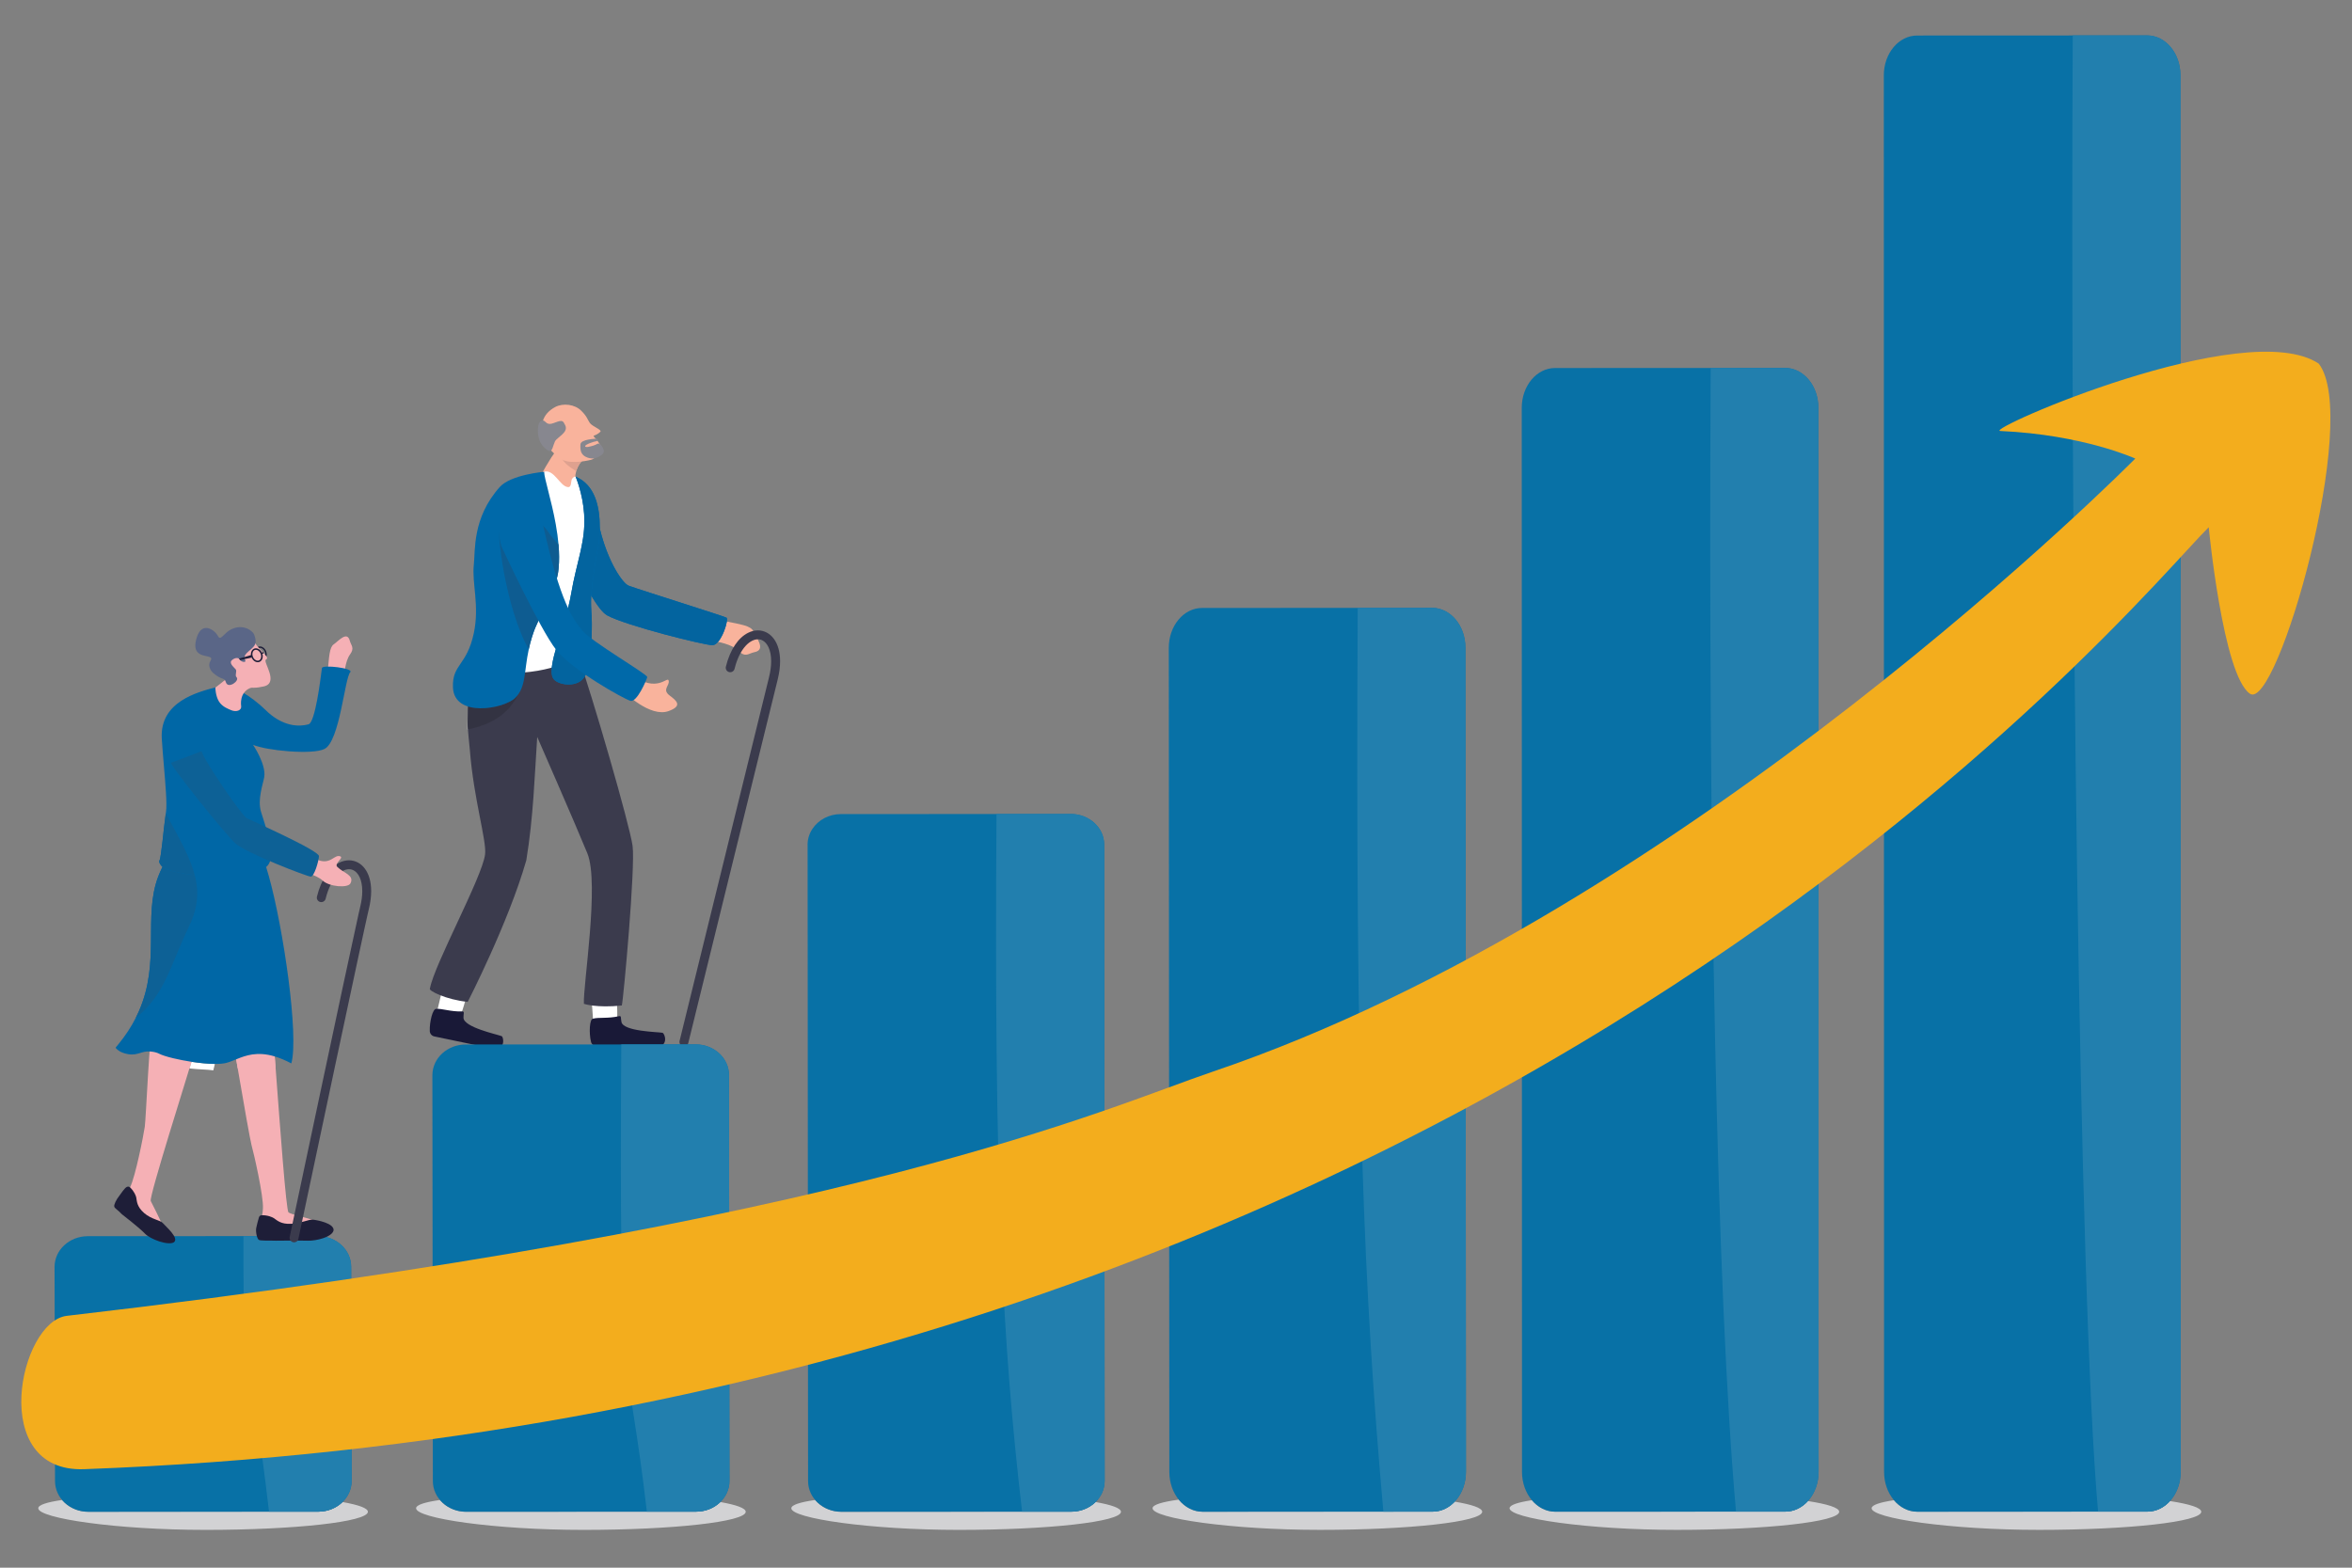 <?xml version="1.0" encoding="UTF-8"?><svg id="Layer_1" xmlns="http://www.w3.org/2000/svg" xmlns:xlink="http://www.w3.org/1999/xlink" viewBox="0 0 1200 800"><rect x="0" y="0" width="1200" height="800" fill="#808080" stroke="none"/><defs><style>.cls-1{clip-path:url(#clippath);}.cls-2{fill:none;}.cls-2,.cls-3,.cls-4,.cls-5,.cls-6,.cls-7,.cls-8,.cls-9,.cls-10,.cls-11,.cls-12,.cls-13,.cls-14,.cls-15,.cls-16,.cls-17,.cls-18,.cls-19,.cls-20,.cls-21,.cls-22,.cls-23,.cls-24,.cls-25{stroke-width:0px;}.cls-3{fill:#0d6196;}.cls-4{fill:#f3ad1d;}.cls-5{fill:#d4d4d6;}.cls-6{fill:#dea18f;}.cls-7{fill:#3b3b4d;}.cls-8{fill:#191937;}.cls-9{fill:#0067a6;}.cls-10{fill:#f5b0b5;}.cls-11{fill:#d2d2d4;}.cls-12{fill:#0871a6;}.cls-13{fill:#1e1e38;}.cls-14{fill:#03649f;}.cls-15{fill:#227fae;}.cls-26{clip-path:url(#clippath-1);}.cls-16{fill:#0069a9;}.cls-17{fill:#4f4f5f;}.cls-18{fill:#333342;}.cls-19{fill:#cfcfd1;}.cls-20{fill:#31304c;}.cls-21{fill:#fff;}.cls-22{fill:#0e5c91;}.cls-23{fill:#87878f;}.cls-24{fill:#f9b39c;}.cls-25{fill:#5a6687;}</style><clipPath id="clippath"><rect class="cls-2" x="10.87" y="18.07" width="1178.12" height="762.63"/></clipPath><clipPath id="clippath-1"><rect class="cls-2" x="10.87" y="18.07" width="1178.12" height="762.63"/></clipPath></defs><g class="cls-1"><path class="cls-24" d="M370.22,317.05c7.17,1.51,12.95,2.18,14.2,5.17,1.25,2.99,6.7,9.4.49,10.59-2.91.56-4.58,2.94-7.97-.6-3.4-3.54-11.42-4.93-13.53-5.12-2.1-.19,3.64-10,3.64-10l3.17-.04Z"/><path class="cls-16" d="M303.84,257.17c2.74,24.69,13.34,40.43,16.93,41.73,7.3,2.64,48.05,15.35,49.88,16.31,1.37.72-2.65,13.84-7.08,14.04-3.64.17-44.56-10.04-53.84-15.24-9.35-5.23-28.78-53.98-28.78-53.98,0,0,19.01-16.74,20.29-5.81.31,2.69,2.59,2.95,2.59,2.95"/><path class="cls-14" d="M305.98,269.55c-.09,5.26-.85,9.43-1.03,10.36-.92,4.61-2.22,13.42-2.93,19.57-.18,1.62-.3,3.1-.37,4.47,3.01,5.01,5.84,8.79,8.09,10.05,9.2,5.15,49.54,15.24,53.74,15.24.03,0,.07,0,.09,0,3.83-.17,7.36-10.02,7.35-13.14,0-.49-.09-.81-.27-.9-1.83-.96-42.58-13.67-49.88-16.31-2.94-1.07-10.62-11.86-14.79-29.34"/><path class="cls-21" d="M314.87,520.66c.3-4.92-.49-17.33-.49-17.33l-13.03-.02,1.35,18.63,8.81,5.63,3.35-6.91Z"/><path class="cls-8" d="M315.81,518.56c1.37-.32.79.98,1.28,3.05,1.12,4.72,18.28,4.97,20.86,5.41,1.33.23,3.44,7.18-3.2,7.1-5.75-.06-24.16-.2-30.45-.3-1.32-.02-2.46-.92-2.77-2.2-1.1-4.56-.74-11.63,1.01-11.77,2.66-.83,7.56.03,13.26-1.29"/><path class="cls-21" d="M235.21,517.62c1.77-4.6,4.76-16.67,4.76-16.67l-12.42-3.94-4.32,18.17,6.7,8.02,5.28-5.58Z"/><path class="cls-8" d="M235.8,516.16c1.4-.05.58,1.11.67,3.23.19,4.85,16.98,8.41,19.43,9.34,1.26.48,1.99,7.71-4.52,6.35-5.63-1.17-23.66-4.86-29.81-6.19-1.29-.28-2.23-1.38-2.29-2.7-.2-4.69,1.52-11.55,3.27-11.35,2.77-.3,7.41,1.5,13.26,1.3"/><path class="cls-7" d="M317.25,513.11c-12.95,1.36-19.34-.85-19.34-.85-.53-9.1,8.02-61.48,1.77-76.78-6.25-15.29-25.59-59.42-25.59-59.42-1.31,19.6-1.94,40.95-5.57,62.97-9.08,31.78-29.89,72.23-29.89,72.23-10.95-1.07-20.38-5.8-19.27-6.85,2.16-12.14,26.66-56.72,28.13-68.42.87-6.93-5.87-28.55-7.77-53.26-.28-3.67-1.18-10.43-1.11-14.07.16-8.88.52-17.47,1.2-24.92.27-2.96.59-5.74.97-8.29.45-2.95,43.57-2.45,43.57-2.45l10.39,1.05c7.36,20.69,26.54,86.83,28.01,97.63,1.47,10.79-4.62,77.89-5.49,81.42"/><path class="cls-24" d="M297.06,235.06c-.23.23-1.31,1.32-2.23,3.19-.31.65-.61,1.39-.85,2.23-.29,1.01-.49,2.16-.52,3.43-.07,2.78.05,4.67.71,8.99.53,3.43-14.1,4.62-14.1,4.62l-7.34-8.11c3.69-8.43,8.08-15.54,11.06-19.58,3.22-4.35,8.81-5.41,8.81-5.41l.76,1.47,1.74,3.35,1.14,3.74s1.97.94.81,2.09"/><path class="cls-6" d="M295.11,229.23l-9.78,1.57c1.24,4.79,4.49,7.01,8.66,9.68.23-.83.53-1.58.85-2.23.92-1.87,1.99-2.96,2.22-3.19.26-.26.36-.51.36-.74,0-.79-1.18-1.34-1.18-1.34l-1.14-3.74Z"/><path class="cls-19" d="M238.78,360.51c-.16,3.82-.28,7.77-.35,11.78.1-.02.2-.04.29-.06-.09-1.34-.15-2.57-.13-3.57.05-2.75.12-5.47.21-8.15-.01,0-.02,0-.03,0"/><path class="cls-18" d="M267.88,343.47h0s0,0,0,0M264.41,354.34c-.46.63-.98,1.24-1.58,1.82-2.89,2.79-10.4,5.28-17.4,5.28-2.33,0-4.6-.28-6.62-.91-.09,2.67-.16,5.39-.21,8.14-.02,1,.03,2.23.13,3.57,12.41-2.62,20.9-8.1,25.68-17.9"/><path class="cls-21" d="M277.78,240.66c5-1.11,7.85,7.33,11.83,7.89,2.42.34,1.3-3.42,2.51-4.52.74-.68,1.44-1.53,2.36.18,15.07,27.99.22,90.79.22,90.79,0,0-11.82,8.82-36.52,8.48-15.03-.2-4.86-14.3-4.17-17.85.68-3.55,12.8-72.83,12.8-72.83,0,0,3.19-5.7,10.96-12.12"/><path class="cls-16" d="M304.95,279.92c-.91,4.61-2.22,13.42-2.93,19.57-.87,7.61-.29,12.31-.14,15.28.34,6.74-.23,23.27-3.09,29.62-3.06,6.79-13.23,5.46-16.09,2.41-4.89-5.23,5.69-26.22,8.71-43.85,2.87-16.78,7.56-26.54,6.62-40.64-.71-10.66-4.34-19.05-4.34-19.05,16.61,6.91,11.78,34.08,11.27,36.66"/><path class="cls-14" d="M293.68,243.26s3.63,8.39,4.34,19.05c.08,1.24.12,2.45.12,3.63,0,12.24-4.13,21.7-6.74,37.01-2.46,14.4-9.97,31.03-9.98,39.5,0,1.9.37,3.4,1.27,4.36,1.35,1.44,4.32,2.49,7.41,2.49,3.46,0,7.06-1.32,8.68-4.91,2.39-5.29,3.19-17.67,3.19-25.55,0-1.57-.03-2.96-.09-4.08-.09-1.76-.33-4.14-.33-7.36,0-2.21.12-4.82.47-7.91.71-6.15,2.02-14.96,2.93-19.58.2-1,1.04-5.67,1.04-11.43,0-9.13-2.12-20.99-12.31-25.23"/><path class="cls-16" d="M231.1,350.75c.56,15.58,25.82,11.11,31.73,5.41,5.65-5.46,4.45-13.25,6.95-24.85.4-1.87.9-3.84,1.54-5.91.09-.3.19-.61.29-.91.09-.27.18-.54.27-.81.08-.24.16-.47.24-.71.12-.35.24-.7.37-1.06.13-.35.27-.7.42-1.07.1-.25.21-.5.31-.75h0c3.12-7.34,9.93-18.87,11.43-27.36.03-.15.05-.29.07-.44.02-.14.05-.29.07-.44.07-.54.14-1.1.2-1.65.01-.15.03-.3.04-.45.35-3.85.27-7.87-.07-11.89-.14-1.58-.31-3.17-.53-4.74v-.05c-.25-1.88-.55-3.74-.88-5.56-2.23-12.45-5.86-23.33-5.93-26.75,0,0-17,1.44-22.67,7.79-14.05,15.76-12.4,32.44-13.2,39.61-1.05,9.42,2.98,20.86,0,34.92-3.56,16.77-11.07,15.75-10.65,27.68"/><path class="cls-22" d="M265.59,264.1c-4.96,0-9.3,1.76-10.49,3.06-2.23,2.42,2.89,43.71,14.68,64.15.4-1.87.9-3.84,1.54-5.91.09-.3.19-.6.29-.91.09-.27.18-.54.27-.81.08-.24.16-.47.24-.71.12-.35.24-.7.37-1.06.13-.35.27-.7.42-1.07.1-.25.21-.5.31-.75h0c3.12-7.34,9.93-18.87,11.43-27.36.03-.15.05-.29.07-.44.02-.15.05-.29.07-.44.07-.54.14-1.1.2-1.65.01-.15.03-.3.04-.45.15-1.71.23-3.46.23-5.23,0-2.2-.11-4.43-.3-6.66-1.63-1.73-3.49-3.8-5.37-6.6-3.68-5.47-9.13-7.16-13.99-7.16"/><path class="cls-24" d="M322.23,344.39c13.05,9.53,18.2.59,18.89,2.83.82,2.64-3.66,4.58.59,7.75,3.56,2.65,6.63,5.27-.57,7.89-9.5,3.45-22.57-9.67-22.57-9.67l3.66-8.8Z"/><path class="cls-16" d="M276.84,266.87c9.12,41.41,15.63,49.07,20.17,54.79,4.54,5.73,33.55,22.47,33.22,23.89-.32,1.42-5.28,13.02-8.58,12.09-3.3-.93-29.58-15.54-37.89-26.03-8.31-10.49-27.82-52.61-27.82-52.61,0,0-1.02-2.99-1.43-6.64-.57-4.97-.01-11.17,5.75-12.74,9.99-2.71,16.58,7.25,16.58,7.25"/><path class="cls-24" d="M306.32,220.3c-1.27,1.37-2.74,1.73-3.4,2.06-.29.14.34.77,1.05,1.54.28.31.58.65.83.99l.05.06c.37.5.75,1.04,1.09,1.59,1.25,1.99,2.1,4.12.87,5.04-1.28.95-2.77,1.69-3.84,2.34-.26.16-.49.31-.69.45-.54.41-10.87,2.79-15.54.13-1.9-1.08-3.29-2.3-5.57-4.6-1.16-1.17-2.18-2.42-2.93-3.92-1.37-2.77-2.61-7.24-1.21-11.39.86-2.56,2.74-5.01,6.21-6.87,4.06-2.17,10.02-1.39,13.27,1.83,3.03,2.99,3.08,4.28,4.36,6.2,1.28,1.92,6.36,3.56,5.45,4.56"/><path class="cls-23" d="M276.13,214.79c1.97-.96,2.04,1.59,4.43,1.54,2.3-.05,5.77-2.77,7.02-.77,1.25,2.01,2.1,3.59-.91,6.3-2.99,2.7-3.23,2.28-4.1,4.86-.87,2.58-1.25,4.45-3.44,2.86-3.27-2.37-4.1-5.07-4.44-6.96-.53-3.02-.37-6.94,1.44-7.83"/><path class="cls-23" d="M304.53,223.86c-.5.05-8.25.22-8.38,2.9-.14,2.68-.09,5.48,3.65,6.77,2.47.86,4.73.46,7.27-1.47,2.54-1.92-.47-5.22-1.29-5.62-.82-.41-1.25.43-3.03.95-1.78.53-4.1,1.15-4.21.31-.11-.83,4.49-2.43,5.71-2.55,1.22-.12.78-1.35.27-1.3"/><path class="cls-7" d="M351.17,532.26s10.8-43.94,21.9-89.09c11.1-45.15,22.51-91.53,23.7-96.37.85-3.44,1.24-6.56,1.24-9.36,0-4.73-1.11-8.58-3.12-11.36-1.01-1.39-2.24-2.49-3.65-3.25-1.4-.75-2.97-1.15-4.56-1.14-1.69,0-3.41.43-5.04,1.26-2.45,1.23-4.71,3.32-6.64,6.19-1.94,2.88-3.55,6.56-4.66,11.07-.3,1.22.44,2.46,1.67,2.76,1.22.3,2.46-.44,2.76-1.67,1.34-5.44,3.44-9.3,5.64-11.7,1.1-1.21,2.23-2.05,3.29-2.59,1.07-.54,2.07-.77,2.98-.77.86,0,1.65.2,2.4.6,1.12.6,2.19,1.7,3.01,3.44.82,1.74,1.36,4.13,1.36,7.15,0,2.38-.34,5.14-1.11,8.26-2.41,9.72-45.61,185.47-45.61,185.47-.3,1.22.45,2.46,1.67,2.76,1.23.3,2.46-.45,2.76-1.67"/><path class="cls-11" d="M781.57,765.56c-7.21,1.09-11.38,2.46-11.38,4.11,0,5.1,39.68,11.03,85.4,11.03s82.78-4.14,82.78-9.24c0-2.04-5.93-3.93-15.97-5.46-3.03,3.34-7.07,5.38-11.51,5.38l-117.34.05h0c-4.67,0-8.89-2.24-11.96-5.88"/><path class="cls-11" d="M601.4,765.28c-8.41,1.13-13.36,2.59-13.36,4.39,0,5.1,39.68,11.03,85.4,11.03s82.78-4.14,82.78-9.24c0-1.91-5.17-3.68-14.03-5.15-2.99,3.16-6.92,5.08-11.23,5.08h-25.16s-92.18.06-92.18.06h0c-4.79,0-9.11-2.36-12.2-6.17"/><path class="cls-11" d="M415.89,765.45c-7.68,1.11-12.15,2.51-12.15,4.23,0,5.1,39.68,11.03,85.4,11.03s82.78-4.14,82.78-9.24c0-1.83-4.75-3.53-12.95-4.97-1.81,1.77-4.06,3.14-6.58,3.99-1.8.6-3.73.93-5.76.93h-12.58s-12.59.01-12.59.01h0l-92.18.05h0c-5.44,0-10.27-2.35-13.39-6.02"/><path class="cls-11" d="M224.44,765.45c-7.67,1.11-12.15,2.51-12.15,4.23,0,5.1,39.68,11.03,85.4,11.03s82.78-4.14,82.78-9.24c0-1.83-4.75-3.53-12.95-4.97-3.09,3.02-7.48,4.91-12.34,4.91h-25.16s-92.18.06-92.18.06h0c-5.44,0-10.28-2.35-13.39-6.02"/><path class="cls-11" d="M31.67,765.45c-7.67,1.11-12.15,2.51-12.15,4.23,0,5.1,39.68,11.03,85.4,11.03s82.78-4.14,82.78-9.24c0-1.83-4.75-3.53-12.95-4.97-3.1,3.02-7.48,4.91-12.34,4.91h-25.16s-92.18.06-92.18.06h0c-5.44,0-10.28-2.35-13.39-6.02"/><path class="cls-12" d="M747.65,330.5l.28,420.58c0,11.22-7.6,20.32-16.98,20.32l-117.34.05c-9.39,0-17-9.09-17.01-20.31l-.28-420.58c0-11.22,7.6-20.32,16.99-20.32l117.34-.05c9.38,0,17,9.09,17,20.31"/><path class="cls-21" d="M730.66,310.19h0l-37.95.02s0-.01,0,0l37.95-.02h0c9.38,0,16.99,9.09,16.99,20.31l.28,420.58-.28-420.58c0-11.22-7.61-20.31-16.99-20.31"/><path class="cls-15" d="M730.66,310.19h0l-37.95.02c-1.3,246.23,3.1,348.85,13.09,461.2h25.16c9.39-.01,16.99-9.11,16.98-20.33l-.28-420.58c0-11.22-7.61-20.31-16.99-20.31"/><path class="cls-12" d="M927.73,208.06l.13,543.01c0,11.22-7.6,20.32-16.98,20.32l-117.34.05c-9.39,0-17-9.09-17.01-20.31l-.13-543.01c0-11.22,7.6-20.32,16.99-20.32l117.34-.05c9.38,0,17,9.09,17,20.31"/><path class="cls-21" d="M910.74,187.75h0l-37.95.02s0-.01,0,0l37.95-.02h0c9.38,0,16.99,9.09,16.99,20.31l.13,543.01-.13-543.01c0-11.22-7.61-20.31-16.99-20.31"/><path class="cls-15" d="M910.74,187.75h0l-37.95.02c-1.3,246.24,2.95,471.28,12.93,583.63h25.16c9.38-.01,16.99-9.11,16.98-20.33l-.13-543.01c0-11.22-7.61-20.31-16.99-20.31"/><path class="cls-11" d="M966.29,765.56c-7.21,1.09-11.38,2.46-11.38,4.11,0,5.1,39.68,11.03,85.4,11.03s82.78-4.14,82.78-9.24c0-2.04-5.93-3.93-15.97-5.46-3.03,3.34-7.07,5.38-11.51,5.38l-117.34.05h0c-4.67,0-8.89-2.24-11.96-5.88"/><path class="cls-12" d="M1112.46,38.38l.13,712.69c0,11.22-7.6,20.32-16.98,20.32l-117.34.06c-9.39,0-17-9.09-17.01-20.31l-.13-712.69c0-11.22,7.6-20.32,16.99-20.32l117.34-.05c9.38,0,16.99,9.09,17,20.31"/><path class="cls-21" d="M1095.47,18.07h0l-37.95.02s0-.01,0,0l37.95-.02h0c9.38,0,16.99,9.09,16.99,20.31l.13,712.69-.13-712.69c0-11.22-7.61-20.31-16.99-20.31"/><path class="cls-15" d="M1095.47,18.07h0l-37.95.02c-1.3,246.26,2.95,640.96,12.93,753.31h25.16c9.38-.02,16.99-9.12,16.98-20.33l-.13-712.69c0-11.22-7.61-20.31-16.99-20.31"/><path class="cls-12" d="M412.04,431.13l.24,324.66c0,8.66,7.61,15.68,17,15.68l92.18-.05h25.16c9.38-.01,16.99-7.04,16.98-15.7l-.24-324.66c0-8.66-7.61-15.68-17-15.68l-37.95.02h-19.62s-59.77.03-59.77.03c-3,0-5.83.72-8.28,1.99h0c-5.2,2.69-8.72,7.82-8.72,13.7"/><path class="cls-21" d="M513.84,415.4h-5.41s0-.01,0,0h5.41ZM550.98,415.96c7.15,1.85,12.39,7.91,12.39,15.1l.17,231.81-.17-231.81c0-7.19-5.25-13.25-12.4-15.1M562.3,761.78c-.8,1.76-1.94,3.35-3.33,4.72,1.4-1.37,2.53-2.96,3.33-4.72"/><path class="cls-5" d="M558.97,766.5c-1.81,1.76-4.06,3.14-6.58,3.98,2.53-.84,4.77-2.22,6.58-3.98M534.05,771.41h-12.59s12.59,0,12.59,0Z"/><path class="cls-15" d="M546.38,415.38h-32.55s-5.41.02-5.41.02c-1.32,190.07,3.06,269.29,13.04,356.02h12.58s12.58-.01,12.58-.01c2.02,0,3.96-.33,5.76-.93,2.53-.84,4.77-2.22,6.58-3.98,1.4-1.37,2.54-2.96,3.33-4.72.85-1.86,1.31-3.91,1.31-6.06l-.07-92.86-.17-231.81c0-7.19-5.24-13.24-12.39-15.09-1.46-.38-3-.58-4.59-.58"/><path class="cls-12" d="M371.93,548.62l.24,207.1c0,8.66-7.6,15.68-16.98,15.69l-117.34.06c-9.39,0-17-7.01-17.01-15.67l-.24-207.1c0-8.66,7.6-15.68,16.99-15.69l117.34-.05c9.38,0,16.99,7.01,17,15.67"/><path class="cls-21" d="M354.94,532.95h-4.06,4.06c9.38,0,16.99,7.01,16.99,15.67l.24,207.1-.24-207.1c0-8.66-7.61-15.67-16.99-15.67M347.05,532.95h-8.68s8.68,0,8.68,0"/><path class="cls-20" d="M338.37,532.96h-21.38s0,0,0,.01h21.38Z"/><polygon class="cls-17" points="350.88 532.95 347.05 532.95 347.05 532.95 350.88 532.95"/><path class="cls-15" d="M354.94,532.95h-4.06s-3.83,0-3.83,0h-8.68s-21.38.01-21.38.01c-1.32,190.06,3.06,151.73,13.04,238.46h25.16c9.38-.02,16.99-7.04,16.98-15.7l-.24-207.1c0-8.66-7.61-15.67-16.99-15.67"/><path class="cls-12" d="M179.16,646.44l.24,109.29c0,8.66-7.6,15.68-16.98,15.69l-117.34.06c-9.39,0-17-7.01-17.01-15.67l-.24-109.29c0-8.66,7.6-15.68,16.99-15.69l117.34-.06c9.38,0,16.99,7.01,17,15.67"/><path class="cls-21" d="M162.17,630.76h-.01l-37.95.02,37.95-.02h.01c9.38,0,16.99,7.01,16.99,15.67l.24,109.29-.24-109.29c0-8.66-7.61-15.67-16.99-15.67"/><path class="cls-15" d="M162.17,630.76h-.01l-37.95.02c-.23,83.9,3.06,53.91,13.04,140.64h25.16c9.38-.01,16.99-7.04,16.98-15.7l-.24-109.29c0-8.66-7.61-15.67-16.99-15.67"/><path class="cls-4" d="M1147.92,354.01c-13.77-9.45-21.02-84.96-21.02-84.96-37.16,36.47-372.95,454.28-1083.93,480.68-49.41,1.83-33.06-75.44-8.88-78.25,402.59-46.7,529.96-106.09,584.66-124.61,242.96-82.26,470.67-312.86,470.67-312.86,0,0-26.48-12.17-68.87-14.08-8.71-.39,125.24-59.1,162.47-34.38,21.59,27.71-21.34,177.91-35.1,168.45"/><path class="cls-10" d="M167.26,341.86c.67-6.45.78-11.58,3.02-13.06,2.24-1.49,6.83-7.08,8.19-1.83.64,2.46,2.6,3.61.09,7.04-2.51,3.43-3.03,10.61-3.03,12.47,0,1.86-8.02-1.85-8.02-1.85l-.25-2.76Z"/><path class="cls-10" d="M99.01,504.32c2,13.34,2.43,24.76-.54,34.93-2.97,10.17-22.58,71.72-21.55,73.64s5.02,10,5.83,12.03c.81,2.02-20.91-7.55-20.6-11.5.31-3.95,1.44-1.81,4.21-7.49s6.87-26.55,7.51-30.94c.64-4.38,2.36-48.25,4.17-52.98,1.81-4.73,20.97-17.69,20.97-17.69"/><path class="cls-13" d="M64.68,605.71c.54-.3,1.23-.21,1.68.22,2.14,2.05,3,4.32,3.17,5.22.33,1.72.18,4.53,4.02,7.88,3.85,3.34,8.28,3.58,9.52,5.11,1.25,1.53,8.47,7.54,5.7,9.78-2.89,1.85-12.03-1.45-14.85-4.43-2.82-2.98-11.68-9.81-11.68-9.81-2.2-2.36-3.79-3.03-3.96-4s.96-3.42,2.65-5.54c.91-1.14,2.48-3.74,3.74-4.44"/><path class="cls-10" d="M115.81,510.4c.1,1.94,1.69,12.09,3.71,24.28.61,3.67,1.25,7.52,1.91,11.39,3.02,17.8,6.26,35.98,6.89,38.25,1.24,4.39,6.1,25.73,5.84,32.22-.26,6.49-2.24,4.95-.87,8.79,1.36,3.84,30-.2,28.37-1.76-1.63-1.56-12.67-3.51-14.46-4.88-1.22-.93-4.29-43.35-6.59-73.85-.31-4.09-.6-7.97-.88-11.51-.69-8.91-1.25-15.64-1.58-18.12-1.43-10.8-6.26-7.87-15.5-7.84,0,0-7.09-2.19-6.83,3.02"/><path class="cls-13" d="M132.13,621.18c.17-.61.75-1.04,1.4-1.05,3.11-.05,5.44,1,6.24,1.53,1.53,1.02,3.52,3.18,8.85,2.85,5.32-.33,8.95-2.34,11.01-2.12s10.93,1.83,10.57,5.46c-.74,3.44-8.87,5.43-13.17,5.29-4.31-.14-16.23,0-16.23,0-3.38-.14-7.93.14-8.78-.45-.85-.59-1.67-3.95-1.29-6.05.27-1.47.99-4.05,1.39-5.46"/><path class="cls-21" d="M97.69,541.85c-.3.98-.64,2.11-1.03,3.38,4.64.51,9.31.54,12.17.97.34-1.36.59-2.41.8-3.26-3.53-.03-7.78-.45-11.94-1.09"/><path class="cls-10" d="M88.39,540.05c-.02,1.11-.03,2.25-.04,3.4,2.44.94,5.37,1.46,8.31,1.79.39-1.27.73-2.4,1.03-3.38-3.29-.5-6.53-1.14-9.3-1.81"/><path class="cls-21" d="M120.5,540.58h0c.24,1.46.5,2.95.78,4.61-.26-1.55-.52-3.09-.78-4.61"/><path class="cls-10" d="M132.13,537.86c-4.73,0-8.36,1.41-11.63,2.72.25,1.53.52,3.07.78,4.61,2.55-1.01,5.53-1.36,8.55-1.36,3.74,0,7.56.53,10.76,1.01-.15-1.97-.29-3.88-.43-5.74,0,0,0,0,0,0-3.01-.89-5.66-1.25-8.03-1.25"/><path class="cls-9" d="M148.64,542.66c-3.12-1.65-5.93-2.79-8.47-3.56-9.02-2.69-14.76-.51-19.66,1.47-1.79.73-3.48,1.43-5.16,1.86-1.46.37-3.43.52-5.71.5-3.53-.03-7.78-.46-11.94-1.09-3.29-.5-6.53-1.14-9.31-1.81-3.21-.77-5.81-1.59-7.16-2.3-1.17-.61-2.56-.95-4.11-1.11-.27-.03-.54-.05-.79-.06-1.97-.09-3.39.34-4.8.77-1.76.53-3.5,1.07-6.25.6h-.02c-2.36-.42-4.44-1.26-6-2.9-.05-.05-.1-.1-.15-.16-.11-.12-.11-.3,0-.43.16-.18.31-.36.46-.55.15-.18.3-.36.46-.55.06-.06.12-.14.17-.21,3.81-4.62,6.76-9.17,9.02-13.64.57-1.11,1.09-2.21,1.57-3.3,11.23-25.41,2.14-48.32,9.92-68.85.64-1.68,1.37-3.34,2.19-5.01.85-1.67,1.8-3.35,2.88-5.01,2.41-2.47,4.97-4.36,7.59-5.78,1.21-.66,2.43-1.21,3.66-1.68.3-.11.59-.22.89-.32,16.71-5.76,34.35,4.33,34.35,4.33,1.1,1.8,2.29,4.75,3.5,8.55.45,1.4.9,2.92,1.35,4.54,7.53,26.9,15.43,81.71,11.52,95.67"/><path class="cls-9" d="M178.7,343.02c-2.87,3.1-5.32,35.16-13.11,39.15-6.24,3.2-30.22.76-36.49-2.09,0,0,6.84,10.07,5.7,16.54-.63,3.56-3.56,11.45-1.6,17.75.35,1.11.72,2.26,1.09,3.42,2.8,8.75,5.8,18.2,2.83,23.12-.36.6-.81,1.12-1.35,1.55-.26.21-.53.39-.83.56-1.85,1.02-13.34,4.45-27.55,4.08-1.25-.03-2.51-.09-3.78-.18-1.43-.1-2.86-.23-4.27-.38-7.5-.83-14.28-2.45-16.37-4.11l-.08-.07c-.88-.74-2.05-2.35-1.52-3.29.94-1.64,2.16-16.81,3.15-23.56.02-.13.03-.25.06-.37.05-.32.09-.63.13-.91.28-2.01.22-5.42-.02-9.58-.47-8.1-1.61-19-2.14-27.65-1.18-19.05,18.49-23.81,27.23-26.21,0,0,.06.02.16.06,1.56.61,13.53,5.22,13.02,2.92-.15-.66.43-.61,1.41-.08,2.65,1.44,7.75,5.28,10.8,8.33,9.12,9.12,17.71,8.86,22.24,7.6,3.42-.95,6.08-22.81,6.84-28.7.24-1.87,16.34.05,14.44,2.09"/><path class="cls-10" d="M129.47,350.6c-6.41,1.2-6.79,7.04-6.44,9.63.35,2.56-2.83,3.22-5.17,2.14-1.16-.53-4.39-1.55-6.17-4.43-1.77-2.87-1.82-7.04-1.82-7.04,0,0,9.34-7.16,16.34-13.49,7-6.33,3.25,13.18,3.25,13.18"/><path class="cls-13" d="M130.74,334.34l-.33.13c.59,1.47,1.84,2.46,3.14,2.47.29,0,.59-.05.87-.16.54-.21.96-.61,1.24-1.11.28-.49.42-1.08.42-1.7,0-.53-.1-1.08-.31-1.62-.59-1.47-1.84-2.46-3.14-2.47-.29,0-.59.05-.87.16-.54.21-.96.61-1.24,1.11-.28.49-.42,1.08-.42,1.7,0,.52.1,1.08.32,1.62l.33-.13.33-.13c-.18-.46-.27-.92-.27-1.35,0-.51.12-.98.33-1.36.21-.37.51-.64.88-.79.2-.08.4-.12.61-.12.92,0,1.98.76,2.48,2.02.18.46.27.92.27,1.36,0,.51-.12.98-.33,1.36-.21.37-.51.64-.88.79-.2.08-.4.11-.61.11-.92.01-1.98-.76-2.48-2.02l-.33.13Z"/><path class="cls-10" d="M129.54,327.35c3.99,6,8.34,7.97,6.12,9.28-1.68.99,6.87,11.82-1.04,13.65-7.09,1.63-14,1-16.48-8.82-1.84-7.34-4.23-11.24-4.23-11.24l15.63-2.87Z"/><path class="cls-25" d="M130.44,327.52c-.2,4.16-7.51,5.47-5.27,9.57.52.95-1.97,1.04-2.96-.65-.61-1.04-2.46-.79-3.85.42-1.67,1.46.63,3.31,1.84,4.64.9.99-.51,3.11.46,4.04,1.89,1.81-4.32,6.28-5.41,2.61-.8-2.68-1.88-.77-6.35-4.62-1.76-1.52-2.93-4.1-1.5-6.34,2.85-4.45-11.28.99-6.89-12.23,2.59-7.79,8.87-3.85,10.8-.21,1.27,2.39,3.03-1.74,6.33-3.43,5.32-2.72,9.47-.65,11.45,1.55.83.93,1.4,3.41,1.34,4.65"/><path class="cls-13" d="M128.69,335.31l-.35.14c.3.74.76,1.36,1.31,1.79.55.43,1.19.69,1.85.69.3,0,.59-.05.88-.17.54-.21.97-.62,1.25-1.11s.42-1.09.42-1.72c0-.53-.1-1.08-.32-1.62-.29-.74-.75-1.36-1.31-1.79-.55-.44-1.19-.69-1.85-.69-.3,0-.59.05-.88.16-.54.22-.97.62-1.25,1.12-.28.5-.43,1.09-.43,1.72,0,.53.1,1.08.32,1.62l.35-.14.35-.14c-.18-.45-.27-.92-.27-1.34,0-.51.12-.98.32-1.34.21-.37.5-.64.87-.78.19-.08.39-.12.6-.12.45,0,.94.18,1.38.53.44.35.82.85,1.07,1.48.18.45.27.92.27,1.34,0,.51-.12.97-.33,1.34-.21.37-.5.64-.87.78-.2.08-.39.11-.6.11-.45,0-.94-.18-1.38-.53s-.83-.85-1.07-1.48l-.35.14Z"/></g><polygon class="cls-13" points="121.93 336.1 122.56 336.84 128.55 335.52 128.29 334.23 121.93 336.1"/><g class="cls-26"><path class="cls-13" d="M133.39,332.94c.39.09.61.29.56-.19-.03-.25.53.08.52.52,0,.19-.2.49-1.09.19-.53-.17.01-.52.01-.52"/><path class="cls-3" d="M82.9,442.35h0c-.83,1.66-1.56,3.33-2.19,5.01-7.77,20.53,1.31,43.45-9.92,68.86-.49,1.1-1.01,2.19-1.57,3.3,15.12-12.16,17.28-26.1,27.14-46.57,3.78-7.84,4.86-14.6,3.99-21.4-.22-1.67-.55-3.33-1-5.01-7.5-.83-14.28-2.45-16.37-4.11l-.09-.07Z"/><path class="cls-3" d="M84.59,415.14h0c-.02.12-.04.24-.06.37-1,6.75-2.22,21.92-3.15,23.56-.1.16-.14.35-.14.55,0,.93.92,2.13,1.65,2.74l.09.07c2.09,1.66,8.86,3.28,16.37,4.11-1.02-3.94-2.64-7.99-4.7-12.34-.41-.87-.84-1.74-1.28-2.63-2.47-4.95-5.46-10.33-8.77-16.42"/><path class="cls-7" d="M152.24,632.17s.13-.62.38-1.78c1.84-8.72,10.16-48.03,18.3-86.29,4.07-19.14,8.09-38,11.24-52.66,1.58-7.33,2.93-13.6,3.96-18.33.51-2.36.95-4.33,1.29-5.86.34-1.52.59-2.6.72-3.13.85-3.43,1.24-6.56,1.24-9.36,0-4.73-1.11-8.58-3.12-11.36-1-1.39-2.24-2.49-3.65-3.25-1.4-.75-2.97-1.14-4.56-1.14-1.69,0-3.41.44-5.03,1.26-2.45,1.23-4.71,3.32-6.64,6.19-1.94,2.88-3.55,6.56-4.66,11.07-.3,1.22.44,2.46,1.67,2.76,1.22.3,2.46-.44,2.76-1.66,1.34-5.45,3.44-9.3,5.64-11.71,1.1-1.21,2.23-2.05,3.29-2.59s2.07-.77,2.98-.77c.86,0,1.65.2,2.41.6,1.12.6,2.19,1.7,3.01,3.44.82,1.74,1.36,4.13,1.36,7.15,0,2.38-.33,5.14-1.11,8.26-.16.65-.43,1.84-.81,3.54-2.84,12.73-11.61,53.88-19.68,91.87-8.07,37.98-15.43,72.79-15.43,72.79-.26,1.23.53,2.44,1.76,2.7,1.23.26,2.44-.52,2.7-1.76Z"/><path class="cls-10" d="M157.51,435.91c9.55,7.72,12.35.66,15.31.93,3.84.35-2.66,3.63-.73,5.54,3.23,3.18,8.82,4.2,6.72,8.39-1.26,2.52-10.78,1.8-14.2-1.41-3.42-3.21-11.22-4.74-13.26-5-2.04-.25,3.11-8.54,3.11-8.54l3.06.09Z"/><path class="cls-3" d="M102.87,383.31c.95,4.56,20.71,33.07,23,34.21,2.28,1.14,37.06,16.54,36.87,19.39s-2.47,10.45-4.18,10.45-32.88-11.97-38.39-16.91c-5.51-4.94-34.21-40.86-32.88-41.24,1.33-.38,15.58-5.89,15.58-5.89"/></g></svg>